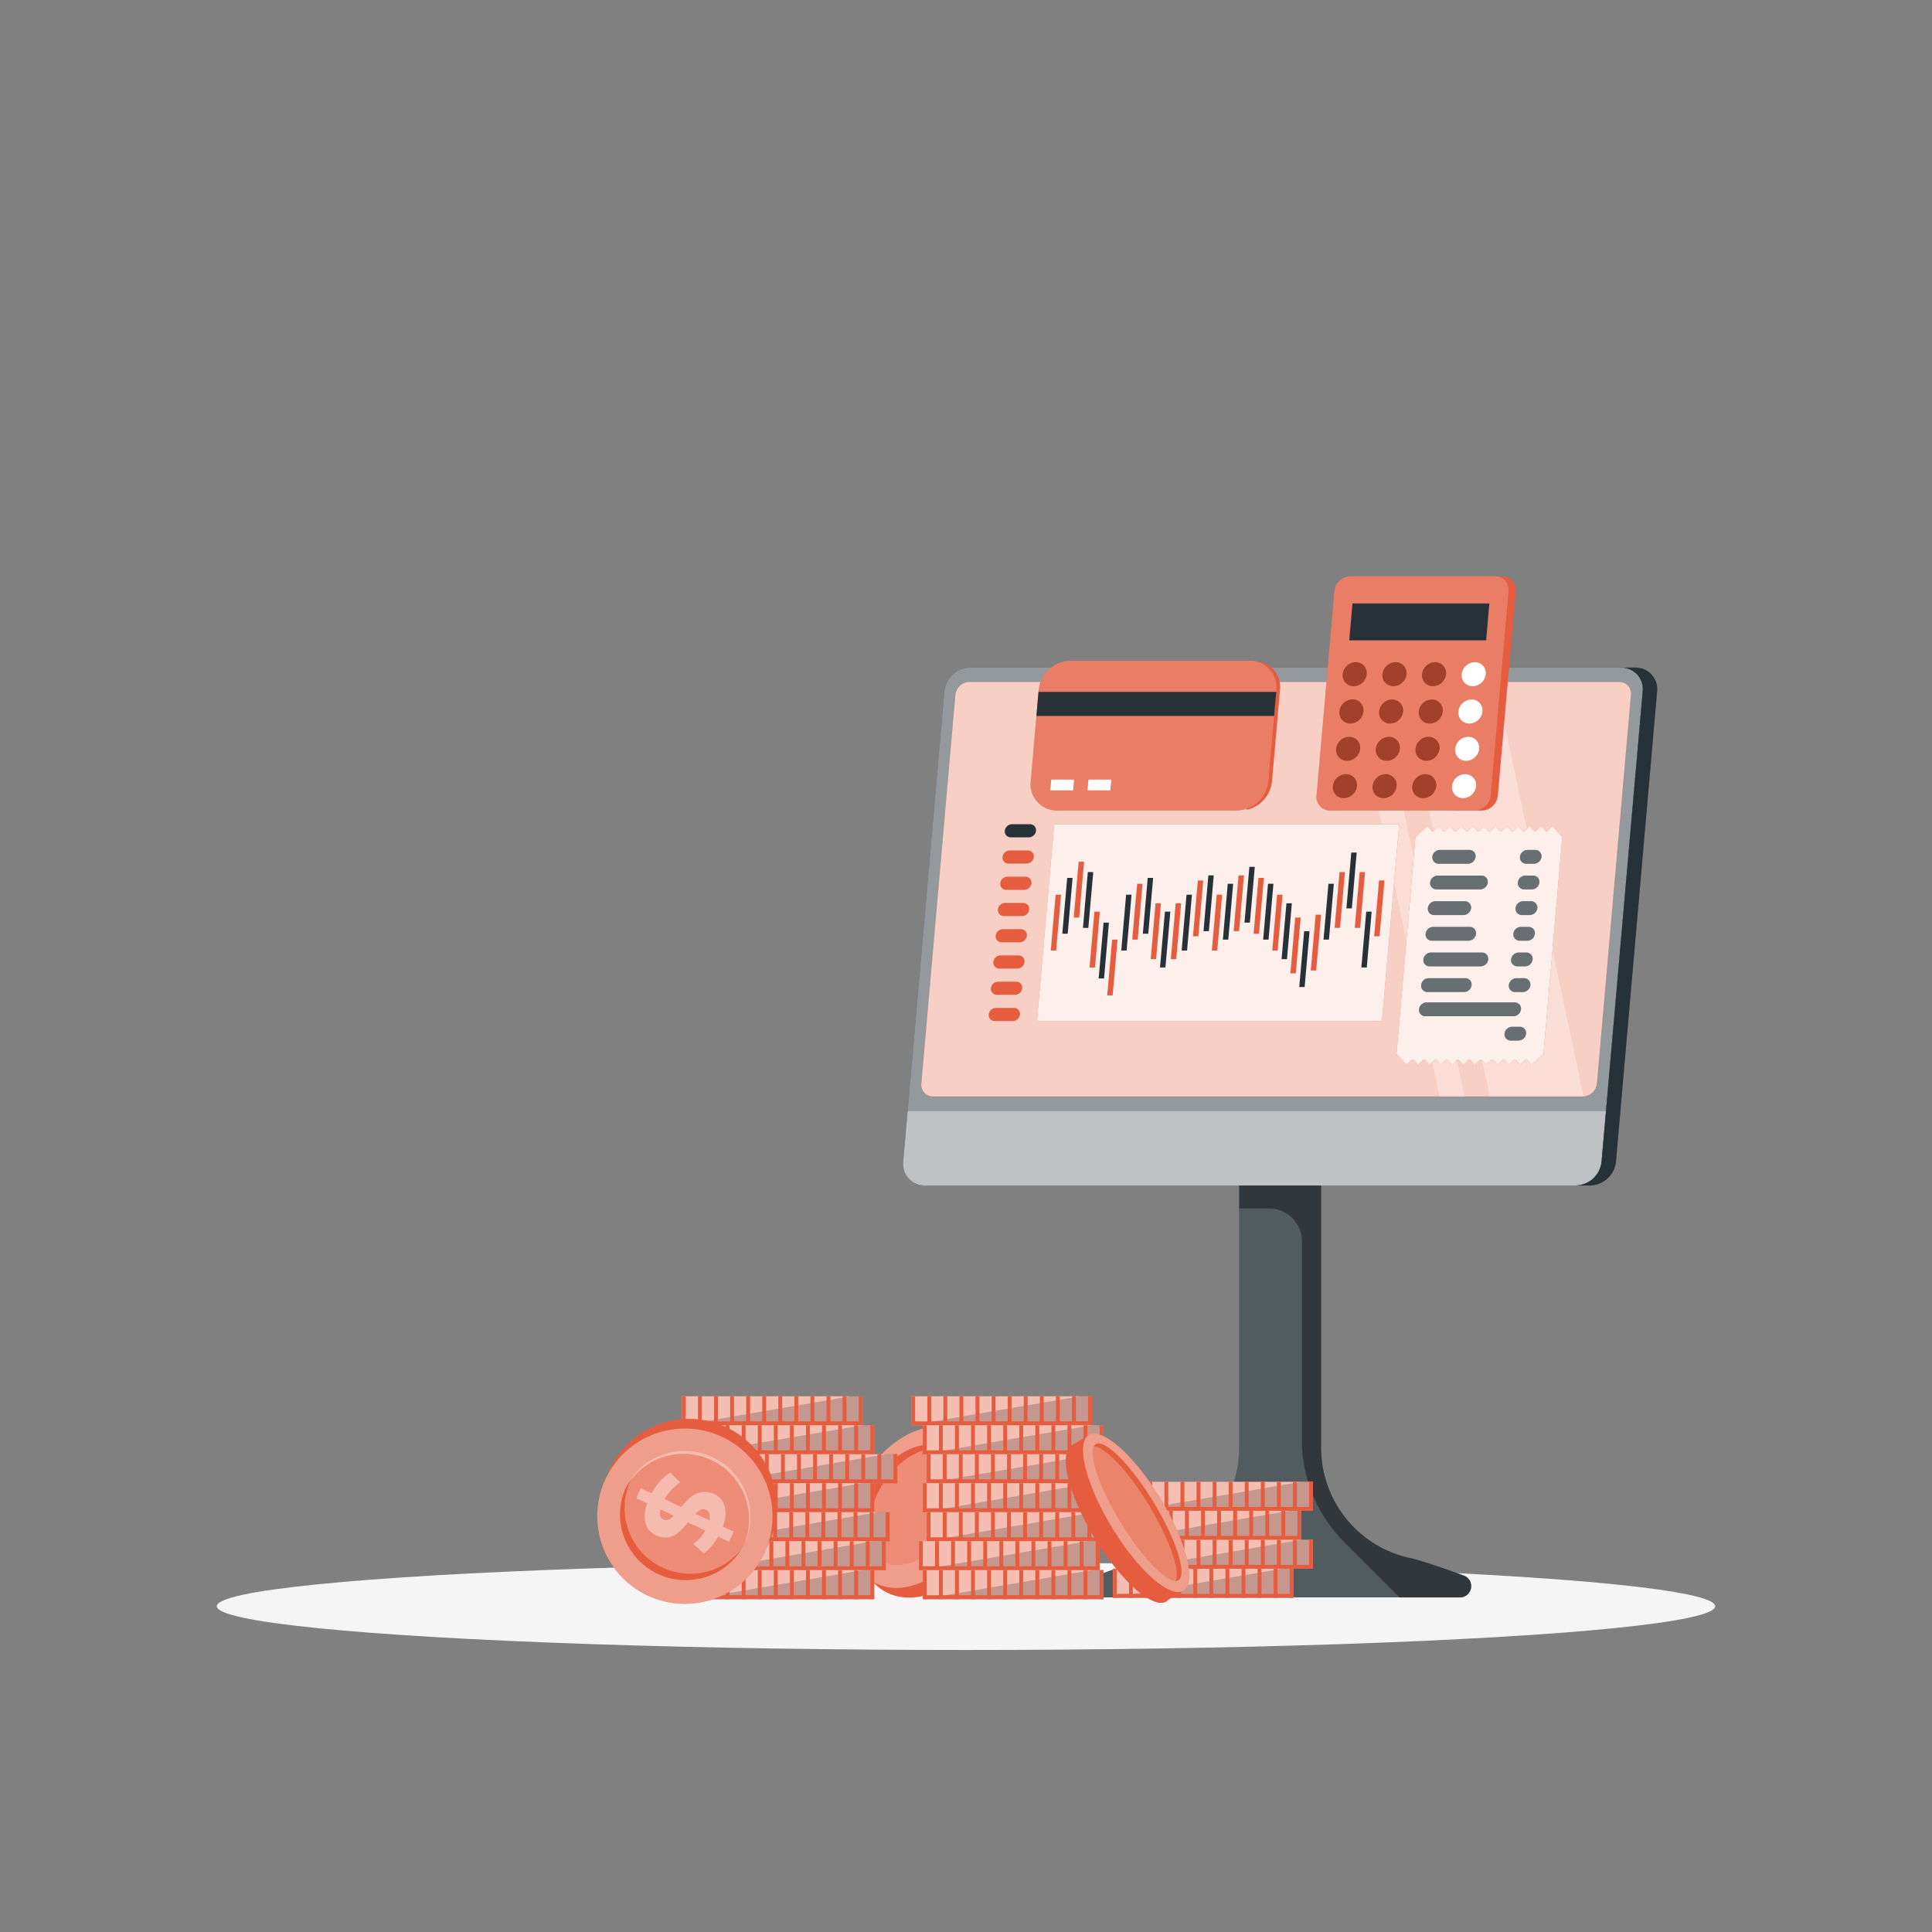 <svg xmlns="http://www.w3.org/2000/svg" viewBox="0 0 500 500"><rect x="0" y="0" width="500" height="500" fill="#808080" stroke="none"/><g id="freepik--Shadow--inject-118"><ellipse id="freepik--path--inject-118" cx="250" cy="415.69" rx="193.89" ry="11.32" style="fill:#f5f5f5"></ellipse></g><g id="freepik--Device--inject-118"><path d="M364.82,403.17l-.18,0a29.23,29.23,0,0,1-22.74-28.4V302.35H320.7v72.38A29.22,29.22,0,0,1,298,403.13l-.18,0c-3.23.77-8.7,2.66-14,4.61a2.92,2.92,0,0,0,1,5.66h93a2.92,2.92,0,0,0,1-5.66C373.52,405.83,368.05,403.94,364.82,403.17Z" style="fill:#263238"></path><path d="M364.82,403.17l-.18,0a29.23,29.23,0,0,1-22.74-28.4V302.35H320.7v72.38A29.22,29.22,0,0,1,298,403.13l-.18,0c-3.23.77-8.7,2.66-14,4.61a2.92,2.92,0,0,0,1,5.66h93a2.92,2.92,0,0,0,1-5.66C373.52,405.83,368.05,403.94,364.82,403.17Z" style="fill:#fff;opacity:0.2"></path><path d="M364.82,403.17l-.18,0a29.23,29.23,0,0,1-22.74-28.4V302.35H320.7v10.4h7.78a8.45,8.45,0,0,1,8.45,8.45v51.47a37.39,37.39,0,0,0,11,26.46l14.31,14.31h15.62a2.92,2.92,0,0,0,1-5.66C373.52,405.83,368.05,403.94,364.82,403.17Z" style="opacity:0.4"></path><path d="M239.37,306.8H407.79a6.85,6.85,0,0,0,6.69-6.16l10.65-121.7a5.55,5.55,0,0,0-5.62-6.16H251.1a6.85,6.85,0,0,0-6.7,6.16l-10.65,121.7A5.55,5.55,0,0,0,239.37,306.8Z" style="fill:#263238"></path><g style="opacity:0.5"><path d="M239.37,306.8H407.79a6.85,6.85,0,0,0,6.69-6.16l10.65-121.7a5.55,5.55,0,0,0-5.62-6.16H251.1a6.85,6.85,0,0,0-6.7,6.16l-10.65,121.7A5.55,5.55,0,0,0,239.37,306.8Z" style="fill:#fff"></path></g><path d="M234.9,287.48l-1.15,13.16a5.55,5.55,0,0,0,5.62,6.16H407.79a6.85,6.85,0,0,0,6.69-6.16l1.16-13.16Z" style="fill:#263238"></path><path d="M234.9,287.48l-1.15,13.16a5.55,5.55,0,0,0,5.62,6.16H407.79a6.85,6.85,0,0,0,6.69-6.16l1.16-13.16Z" style="fill:#fff;opacity:0.7"></path><path d="M409.69,283.76H241.5a3,3,0,0,1-3.05-3.34l8.8-100.58a3.71,3.71,0,0,1,3.63-3.34h168.2a3,3,0,0,1,3,3.34l-8.8,100.58A3.71,3.71,0,0,1,409.69,283.76Z" style="fill:#E55D3E"></path><path d="M409.69,283.76H241.5a3,3,0,0,1-3.05-3.34l8.8-100.58a3.71,3.71,0,0,1,3.63-3.34h168.2a3,3,0,0,1,3,3.34l-8.8,100.58A3.71,3.71,0,0,1,409.69,283.76Z" style="fill:#fff;opacity:0.7"></path><path d="M423.24,172.78h-3.73a5.55,5.55,0,0,1,5.62,6.16l-10.65,121.7a6.85,6.85,0,0,1-6.69,6.16h3.72a6.86,6.86,0,0,0,6.7-6.16l10.65-121.7A5.56,5.56,0,0,0,423.24,172.78Z" style="fill:#263238"></path><path d="M423.24,172.78h-3.73a5.55,5.55,0,0,1,5.62,6.16l-10.65,121.7a6.85,6.85,0,0,1-6.69,6.16h3.72a6.86,6.86,0,0,0,6.7-6.16l10.65-121.7A5.56,5.56,0,0,0,423.24,172.78Z" style="fill:#263238;opacity:0.3"></path><g style="opacity:0.3"><polygon points="349.74 176.5 356.21 176.5 379.01 283.76 372.54 283.76 349.74 176.5" style="fill:#fff"></polygon><polygon points="385.55 283.76 362.75 176.5 387.05 176.5 409.85 283.76 385.55 283.76" style="fill:#fff"></polygon></g><polygon points="357.65 264.25 268.36 264.25 272.82 213.31 362.11 213.31 357.65 264.25" style="fill:#E55D3E"></polygon><polygon points="357.65 264.25 268.36 264.25 272.82 213.31 362.11 213.31 357.65 264.25" style="fill:#fff;opacity:0.9"></polygon><polygon points="273.33 246 271.94 246 273.2 231.55 274.6 231.55 273.33 246" style="fill:#E55D3E"></polygon><polygon points="276.32 241.65 274.92 241.65 276.19 227.2 277.58 227.2 276.32 241.65" style="fill:#263238"></polygon><polygon points="279.29 237.46 277.89 237.46 279.16 223.01 280.56 223.01 279.29 237.46" style="fill:#E55D3E"></polygon><polygon points="281.66 240.14 280.27 240.14 281.53 225.69 282.93 225.69 281.66 240.14" style="fill:#263238"></polygon><polygon points="283.37 250.39 281.97 250.39 283.24 235.94 284.64 235.94 283.37 250.39" style="fill:#E55D3E"></polygon><polygon points="285.73 253.22 284.33 253.22 285.6 238.78 286.99 238.78 285.73 253.22" style="fill:#263238"></polygon><polygon points="287.95 257.62 286.55 257.62 287.82 243.17 289.21 243.17 287.95 257.62" style="fill:#E55D3E"></polygon><polygon points="291.57 246 290.18 246 291.44 231.55 292.84 231.55 291.57 246" style="fill:#263238"></polygon><polygon points="294.43 243.17 293.03 243.17 294.29 228.72 295.69 228.72 294.43 243.17" style="fill:#E55D3E"></polygon><polygon points="297.17 241.65 295.77 241.65 297.03 227.2 298.43 227.2 297.17 241.65" style="fill:#263238"></polygon><polygon points="299.19 248.22 297.8 248.22 299.06 233.77 300.46 233.77 299.19 248.22" style="fill:#E55D3E"></polygon><polygon points="301.61 250.39 300.21 250.39 301.48 235.94 302.88 235.94 301.61 250.39" style="fill:#263238"></polygon><polygon points="304.41 248.22 303.01 248.22 304.27 233.77 305.67 233.77 304.41 248.22" style="fill:#E55D3E"></polygon><polygon points="307.21 246 305.81 246 307.07 231.55 308.47 231.55 307.21 246" style="fill:#263238"></polygon><polygon points="310.13 242.31 308.74 242.31 310 227.87 311.4 227.87 310.13 242.31" style="fill:#E55D3E"></polygon><polygon points="312.86 240.99 311.46 240.99 312.72 226.55 314.12 226.55 312.86 240.99" style="fill:#263238"></polygon><polygon points="315.02 246 313.62 246 314.89 231.55 316.29 231.55 315.02 246" style="fill:#E55D3E"></polygon><polygon points="317.88 243.17 316.48 243.17 317.74 228.72 319.14 228.72 317.88 243.17" style="fill:#263238"></polygon><polygon points="320.67 240.99 319.27 240.99 320.54 226.55 321.94 226.55 320.67 240.99" style="fill:#E55D3E"></polygon><polygon points="323.47 238.78 322.07 238.78 323.34 224.33 324.74 224.33 323.47 238.78" style="fill:#263238"></polygon><polygon points="325.82 241.65 324.43 241.65 325.69 227.2 327.09 227.2 325.82 241.65" style="fill:#E55D3E"></polygon><polygon points="328.3 243.17 326.9 243.17 328.16 228.72 329.56 228.72 328.3 243.17" style="fill:#263238"></polygon><polygon points="330.65 246 329.26 246 330.52 231.55 331.92 231.55 330.65 246" style="fill:#E55D3E"></polygon><polygon points="333.07 248.22 331.67 248.22 332.93 233.77 334.33 233.77 333.07 248.22" style="fill:#263238"></polygon><polygon points="335.35 251.9 333.95 251.9 335.21 237.46 336.61 237.46 335.35 251.9" style="fill:#E55D3E"></polygon><polygon points="337.64 255.44 336.25 255.44 337.51 240.99 338.91 240.99 337.64 255.44" style="fill:#263238"></polygon><polygon points="340.62 251.17 339.23 251.17 340.49 236.72 341.89 236.72 340.62 251.17" style="fill:#E55D3E"></polygon><polygon points="343.93 243.17 342.53 243.17 343.8 228.72 345.19 228.72 343.93 243.17" style="fill:#263238"></polygon><polygon points="346.8 240.14 345.4 240.14 346.67 225.69 348.06 225.69 346.8 240.14" style="fill:#E55D3E"></polygon><polygon points="349.85 235.09 348.45 235.09 349.71 220.64 351.11 220.64 349.85 235.09" style="fill:#263238"></polygon><polygon points="352.01 240.14 350.61 240.14 351.88 225.69 353.27 225.69 352.01 240.14" style="fill:#E55D3E"></polygon><polygon points="353.72 250.39 352.32 250.39 353.58 235.94 354.98 235.94 353.72 250.39" style="fill:#263238"></polygon><polygon points="357.03 242.31 355.63 242.31 356.9 227.87 358.3 227.87 357.03 242.31" style="fill:#E55D3E"></polygon><path d="M266.28,216.7h-4.69a1.52,1.52,0,0,1-1.54-1.7h0a1.88,1.88,0,0,1,1.84-1.69h4.68a1.52,1.52,0,0,1,1.55,1.69h0A1.89,1.89,0,0,1,266.28,216.7Z" style="fill:#263238"></path><path d="M265.68,223.49H261a1.53,1.53,0,0,1-1.55-1.69h0a1.89,1.89,0,0,1,1.85-1.7H266a1.53,1.53,0,0,1,1.55,1.7h0A1.89,1.89,0,0,1,265.68,223.49Z" style="fill:#E55D3E"></path><path d="M265.09,230.29h-4.68a1.53,1.53,0,0,1-1.55-1.7h0a1.89,1.89,0,0,1,1.84-1.7h4.69a1.54,1.54,0,0,1,1.55,1.7h0A1.9,1.9,0,0,1,265.09,230.29Z" style="fill:#E55D3E"></path><path d="M264.49,237.08h-4.68a1.53,1.53,0,0,1-1.55-1.7h0a1.89,1.89,0,0,1,1.85-1.7h4.68a1.53,1.53,0,0,1,1.55,1.7h0A1.89,1.89,0,0,1,264.49,237.08Z" style="fill:#E55D3E"></path><path d="M263.9,243.87h-4.68a1.53,1.53,0,0,1-1.55-1.7h0a1.89,1.89,0,0,1,1.84-1.7h4.69a1.53,1.53,0,0,1,1.55,1.7h0A1.9,1.9,0,0,1,263.9,243.87Z" style="fill:#E55D3E"></path><path d="M263.31,250.66h-4.69a1.54,1.54,0,0,1-1.55-1.7h0a1.9,1.9,0,0,1,1.85-1.69h4.68a1.53,1.53,0,0,1,1.55,1.69h0A1.89,1.89,0,0,1,263.31,250.66Z" style="fill:#E55D3E"></path><path d="M262.71,257.45H258a1.53,1.53,0,0,1-1.55-1.69h0a1.89,1.89,0,0,1,1.85-1.7H263a1.53,1.53,0,0,1,1.55,1.7h0A1.89,1.89,0,0,1,262.71,257.45Z" style="fill:#E55D3E"></path><path d="M262.12,264.25h-4.68a1.53,1.53,0,0,1-1.55-1.7h0a1.88,1.88,0,0,1,1.84-1.7h4.68a1.53,1.53,0,0,1,1.55,1.7h0A1.88,1.88,0,0,1,262.12,264.25Z" style="fill:#E55D3E"></path><path d="M404.32,216.64,402,214.05a.36.36,0,0,0-.51,0l-1.05,1a.36.36,0,0,1-.51,0l-.88-1a.35.35,0,0,0-.5,0l-1.06,1a.35.35,0,0,1-.5,0l-.88-1a.36.36,0,0,0-.51,0l-1.05,1a.36.36,0,0,1-.51,0l-.88-1a.36.36,0,0,0-.51,0l-1.05,1a.35.35,0,0,1-.5,0l-.88-1a.36.36,0,0,0-.51,0l-1.05,1a.36.36,0,0,1-.51,0l-.88-1a.36.36,0,0,0-.51,0l-1.05,1a.35.35,0,0,1-.5,0l-.89-1a.35.35,0,0,0-.5,0l-1,1a.36.36,0,0,1-.51,0l-.88-1a.36.36,0,0,0-.51,0l-1.05,1a.35.35,0,0,1-.5,0l-.89-1a.35.35,0,0,0-.5,0l-1.05,1a.36.36,0,0,1-.51,0l-.88-1a.36.36,0,0,0-.51,0l-1.05,1a.36.36,0,0,1-.51,0l-.88-1a.35.35,0,0,0-.5,0l-1.06,1a.35.35,0,0,1-.5,0l-.88-1a.36.36,0,0,0-.51,0l-2.82,2.59-4.91,56.08,2.37,2.59a.36.36,0,0,0,.51,0l1.05-1a.35.35,0,0,1,.5,0l.89,1a.35.35,0,0,0,.5,0l1.05-1a.36.36,0,0,1,.51,0l.88,1a.36.36,0,0,0,.51,0l1.05-1a.35.35,0,0,1,.5,0l.89,1a.35.35,0,0,0,.5,0l1.05-1a.36.36,0,0,1,.51,0l.88,1a.36.36,0,0,0,.51,0l1-1a.36.36,0,0,1,.51,0l.88,1a.35.35,0,0,0,.5,0l1.06-1a.35.35,0,0,1,.5,0l.88,1a.36.36,0,0,0,.51,0l1.05-1a.36.36,0,0,1,.51,0l.88,1a.36.36,0,0,0,.51,0l1.05-1a.35.35,0,0,1,.5,0l.88,1a.36.36,0,0,0,.51,0l1.05-1a.36.36,0,0,1,.51,0l.88,1a.36.36,0,0,0,.51,0l1.05-1a.35.35,0,0,1,.5,0l.89,1a.35.35,0,0,0,.5,0l1.05-1a.36.36,0,0,1,.51,0l.88,1a.36.36,0,0,0,.51,0l2.82-2.59Z" style="fill:#E55D3E"></path><path d="M404.32,216.64,402,214.05a.36.36,0,0,0-.51,0l-1.05,1a.36.36,0,0,1-.51,0l-.88-1a.35.35,0,0,0-.5,0l-1.06,1a.35.35,0,0,1-.5,0l-.88-1a.36.36,0,0,0-.51,0l-1.05,1a.36.36,0,0,1-.51,0l-.88-1a.36.36,0,0,0-.51,0l-1.05,1a.35.35,0,0,1-.5,0l-.88-1a.36.36,0,0,0-.51,0l-1.05,1a.36.36,0,0,1-.51,0l-.88-1a.36.36,0,0,0-.51,0l-1.05,1a.35.35,0,0,1-.5,0l-.89-1a.35.35,0,0,0-.5,0l-1,1a.36.36,0,0,1-.51,0l-.88-1a.36.36,0,0,0-.51,0l-1.05,1a.35.35,0,0,1-.5,0l-.89-1a.35.35,0,0,0-.5,0l-1.05,1a.36.36,0,0,1-.51,0l-.88-1a.36.36,0,0,0-.51,0l-1.05,1a.36.36,0,0,1-.51,0l-.88-1a.35.35,0,0,0-.5,0l-1.06,1a.35.35,0,0,1-.5,0l-.88-1a.36.36,0,0,0-.51,0l-2.82,2.59-4.91,56.08,2.37,2.59a.36.36,0,0,0,.51,0l1.05-1a.35.35,0,0,1,.5,0l.89,1a.35.35,0,0,0,.5,0l1.05-1a.36.36,0,0,1,.51,0l.88,1a.36.36,0,0,0,.51,0l1.05-1a.35.35,0,0,1,.5,0l.89,1a.35.35,0,0,0,.5,0l1.05-1a.36.36,0,0,1,.51,0l.88,1a.36.36,0,0,0,.51,0l1-1a.36.36,0,0,1,.51,0l.88,1a.35.35,0,0,0,.5,0l1.06-1a.35.35,0,0,1,.5,0l.88,1a.36.36,0,0,0,.51,0l1.05-1a.36.36,0,0,1,.51,0l.88,1a.36.36,0,0,0,.51,0l1.05-1a.35.35,0,0,1,.5,0l.88,1a.36.36,0,0,0,.51,0l1.05-1a.36.36,0,0,1,.51,0l.88,1a.36.36,0,0,0,.51,0l1.05-1a.35.35,0,0,1,.5,0l.89,1a.35.35,0,0,0,.5,0l1.05-1a.36.36,0,0,1,.51,0l.88,1a.36.36,0,0,0,.51,0l2.82-2.59Z" style="fill:#fff;opacity:0.9"></path><path d="M379.94,223.53h-7.62a1.62,1.62,0,0,1-1.63-1.79h0a2,2,0,0,1,1.95-1.78h7.61a1.6,1.6,0,0,1,1.63,1.78h0A2,2,0,0,1,379.94,223.53Z" style="fill:#263238"></path><path d="M397,223.53h-2a1.61,1.61,0,0,1-1.63-1.79h0a2,2,0,0,1,1.94-1.78h2a1.62,1.62,0,0,1,1.63,1.78h0A2,2,0,0,1,397,223.53Z" style="fill:#263238"></path><path d="M383.08,230.17H371.74a1.62,1.62,0,0,1-1.63-1.79h0a2,2,0,0,1,1.95-1.78H383.4a1.62,1.62,0,0,1,1.63,1.78h0A2,2,0,0,1,383.08,230.17Z" style="fill:#263238"></path><path d="M396.44,230.17h-2a1.62,1.62,0,0,1-1.63-1.79h0a2,2,0,0,1,1.95-1.78h2a1.62,1.62,0,0,1,1.63,1.78h0A2,2,0,0,1,396.44,230.17Z" style="fill:#263238"></path><path d="M378.77,236.81h-7.61a1.6,1.6,0,0,1-1.63-1.78h0a2,2,0,0,1,1.94-1.79h7.62a1.62,1.62,0,0,1,1.63,1.79h0A2,2,0,0,1,378.77,236.81Z" style="fill:#263238"></path><path d="M395.86,236.81h-2a1.62,1.62,0,0,1-1.63-1.78h0a2,2,0,0,1,2-1.79h2a1.62,1.62,0,0,1,1.63,1.79h0A2,2,0,0,1,395.86,236.81Z" style="fill:#263238"></path><path d="M380.06,243.45h-9.48a1.6,1.6,0,0,1-1.63-1.78h0a2,2,0,0,1,1.94-1.79h9.48a1.61,1.61,0,0,1,1.63,1.79h0A2,2,0,0,1,380.06,243.45Z" style="fill:#263238"></path><path d="M395.28,243.45h-2a1.62,1.62,0,0,1-1.63-1.78h0a2,2,0,0,1,1.94-1.79h2a1.61,1.61,0,0,1,1.63,1.79h0A2,2,0,0,1,395.28,243.45Z" style="fill:#263238"></path><path d="M383.2,250.09H370a1.6,1.6,0,0,1-1.63-1.78h0a2,2,0,0,1,1.94-1.79h13.21a1.62,1.62,0,0,1,1.63,1.79h0A2,2,0,0,1,383.2,250.09Z" style="fill:#263238"></path><path d="M394.7,250.09h-2a1.6,1.6,0,0,1-1.63-1.78h0a2,2,0,0,1,1.94-1.79h2a1.61,1.61,0,0,1,1.63,1.79h0A2,2,0,0,1,394.7,250.09Z" style="fill:#263238"></path><path d="M378.9,256.74h-9.48a1.61,1.61,0,0,1-1.63-1.79h0a2,2,0,0,1,1.94-1.79h9.48a1.62,1.62,0,0,1,1.63,1.79h0A2,2,0,0,1,378.9,256.74Z" style="fill:#263238"></path><path d="M391.67,263h-22.8a1.61,1.61,0,0,1-1.63-1.79h0a2,2,0,0,1,1.94-1.78H392a1.6,1.6,0,0,1,1.63,1.78h0A2,2,0,0,1,391.67,263Z" style="fill:#263238"></path><path d="M394.12,256.74h-2a1.61,1.61,0,0,1-1.63-1.79h0a2,2,0,0,1,1.94-1.79h2a1.61,1.61,0,0,1,1.63,1.79h0A2,2,0,0,1,394.12,256.74Z" style="fill:#263238"></path><path d="M393,269.3h-2a1.6,1.6,0,0,1-1.63-1.78h0a2,2,0,0,1,1.94-1.79h2a1.61,1.61,0,0,1,1.63,1.79h0A2,2,0,0,1,393,269.3Z" style="fill:#263238"></path><g style="opacity:0.3"><path d="M379.94,223.53h-7.62a1.62,1.62,0,0,1-1.63-1.79h0a2,2,0,0,1,1.95-1.78h7.61a1.6,1.6,0,0,1,1.63,1.78h0A2,2,0,0,1,379.94,223.53Z" style="fill:#fff"></path><path d="M397,223.53h-2a1.61,1.61,0,0,1-1.63-1.79h0a2,2,0,0,1,1.94-1.78h2a1.62,1.62,0,0,1,1.63,1.78h0A2,2,0,0,1,397,223.53Z" style="fill:#fff"></path><path d="M383.08,230.17H371.74a1.62,1.62,0,0,1-1.63-1.79h0a2,2,0,0,1,1.95-1.78H383.4a1.62,1.62,0,0,1,1.63,1.78h0A2,2,0,0,1,383.08,230.17Z" style="fill:#fff"></path><path d="M396.44,230.17h-2a1.62,1.62,0,0,1-1.63-1.79h0a2,2,0,0,1,1.95-1.78h2a1.62,1.62,0,0,1,1.63,1.78h0A2,2,0,0,1,396.44,230.17Z" style="fill:#fff"></path><path d="M378.77,236.81h-7.61a1.6,1.6,0,0,1-1.63-1.78h0a2,2,0,0,1,1.94-1.79h7.62a1.62,1.62,0,0,1,1.63,1.79h0A2,2,0,0,1,378.77,236.81Z" style="fill:#fff"></path><path d="M395.86,236.81h-2a1.62,1.62,0,0,1-1.63-1.78h0a2,2,0,0,1,2-1.79h2a1.62,1.62,0,0,1,1.63,1.79h0A2,2,0,0,1,395.86,236.81Z" style="fill:#fff"></path><path d="M380.06,243.45h-9.48a1.6,1.6,0,0,1-1.63-1.78h0a2,2,0,0,1,1.94-1.79h9.48a1.61,1.61,0,0,1,1.63,1.79h0A2,2,0,0,1,380.06,243.45Z" style="fill:#fff"></path><path d="M395.28,243.45h-2a1.62,1.62,0,0,1-1.63-1.78h0a2,2,0,0,1,1.94-1.79h2a1.61,1.61,0,0,1,1.63,1.79h0A2,2,0,0,1,395.28,243.45Z" style="fill:#fff"></path><path d="M383.2,250.09H370a1.6,1.6,0,0,1-1.63-1.78h0a2,2,0,0,1,1.94-1.79h13.21a1.62,1.62,0,0,1,1.63,1.79h0A2,2,0,0,1,383.2,250.09Z" style="fill:#fff"></path><path d="M394.7,250.09h-2a1.6,1.6,0,0,1-1.63-1.78h0a2,2,0,0,1,1.94-1.79h2a1.61,1.61,0,0,1,1.63,1.79h0A2,2,0,0,1,394.7,250.09Z" style="fill:#fff"></path><path d="M378.9,256.74h-9.48a1.61,1.61,0,0,1-1.63-1.79h0a2,2,0,0,1,1.94-1.79h9.48a1.62,1.62,0,0,1,1.63,1.79h0A2,2,0,0,1,378.9,256.74Z" style="fill:#fff"></path><path d="M391.67,263h-22.8a1.61,1.61,0,0,1-1.63-1.79h0a2,2,0,0,1,1.94-1.78H392a1.6,1.6,0,0,1,1.63,1.78h0A2,2,0,0,1,391.67,263Z" style="fill:#fff"></path><path d="M394.12,256.74h-2a1.61,1.61,0,0,1-1.63-1.79h0a2,2,0,0,1,1.94-1.79h2a1.61,1.61,0,0,1,1.63,1.79h0A2,2,0,0,1,394.12,256.74Z" style="fill:#fff"></path><path d="M393,269.3h-2a1.6,1.6,0,0,1-1.63-1.78h0a2,2,0,0,1,1.94-1.79h2a1.61,1.61,0,0,1,1.63,1.79h0A2,2,0,0,1,393,269.3Z" style="fill:#fff"></path></g></g><g id="freepik--Calculator--inject-118"><path d="M388.74,149.18H382l-5.3,60.59h6.74a4.3,4.3,0,0,0,4.2-3.86L392.27,153A3.49,3.49,0,0,0,388.74,149.18Z" style="fill:#E55D3E"></path><path d="M381.58,209.77H344.24a3.49,3.49,0,0,1-3.53-3.86L345.34,153a4.3,4.3,0,0,1,4.2-3.86h37.34A3.48,3.48,0,0,1,390.4,153l-4.62,52.87A4.3,4.3,0,0,1,381.58,209.77Z" style="fill:#E55D3E"></path><path d="M381.58,209.77H344.24a3.49,3.49,0,0,1-3.53-3.86L345.34,153a4.3,4.3,0,0,1,4.2-3.86h37.34A3.48,3.48,0,0,1,390.4,153l-4.62,52.87A4.3,4.3,0,0,1,381.58,209.77Z" style="fill:#fff;opacity:0.2"></path><polygon points="384.61 165.72 349.19 165.72 350.02 156.17 385.44 156.17 384.61 165.72" style="fill:#263238"></polygon><path d="M384.5,174.48a3.46,3.46,0,0,1-3.38,3.11,2.8,2.8,0,0,1-2.83-3.11,3.46,3.46,0,0,1,3.38-3.11A2.8,2.8,0,0,1,384.5,174.48Z" style="fill:#fff"></path><path d="M383.66,184.14a3.47,3.47,0,0,1-3.38,3.11,2.81,2.81,0,0,1-2.84-3.11,3.46,3.46,0,0,1,3.38-3.11A2.8,2.8,0,0,1,383.66,184.14Z" style="fill:#fff"></path><path d="M382.81,193.8a3.46,3.46,0,0,1-3.38,3.1,2.8,2.8,0,0,1-2.83-3.1,3.46,3.46,0,0,1,3.38-3.11A2.8,2.8,0,0,1,382.81,193.8Z" style="fill:#fff"></path><path d="M353.7,174.48a3.46,3.46,0,0,1-3.38,3.11,2.8,2.8,0,0,1-2.83-3.11,3.46,3.46,0,0,1,3.38-3.11A2.8,2.8,0,0,1,353.7,174.48Z" style="fill:#E55D3E"></path><path d="M364,174.48a3.46,3.46,0,0,1-3.38,3.11,2.8,2.8,0,0,1-2.84-3.11,3.46,3.46,0,0,1,3.38-3.11A2.8,2.8,0,0,1,364,174.48Z" style="fill:#E55D3E"></path><path d="M374.23,174.48a3.45,3.45,0,0,1-3.37,3.11,2.8,2.8,0,0,1-2.84-3.11,3.46,3.46,0,0,1,3.38-3.11A2.79,2.79,0,0,1,374.23,174.48Z" style="fill:#E55D3E"></path><path d="M352.86,184.14a3.47,3.47,0,0,1-3.38,3.11,2.81,2.81,0,0,1-2.84-3.11A3.46,3.46,0,0,1,350,181,2.8,2.8,0,0,1,352.86,184.14Z" style="fill:#E55D3E"></path><path d="M363.12,184.14a3.46,3.46,0,0,1-3.38,3.11,2.81,2.81,0,0,1-2.83-3.11,3.46,3.46,0,0,1,3.38-3.11A2.8,2.8,0,0,1,363.12,184.14Z" style="fill:#E55D3E"></path><path d="M373.39,184.14a3.46,3.46,0,0,1-3.38,3.11,2.81,2.81,0,0,1-2.83-3.11,3.45,3.45,0,0,1,3.37-3.11A2.8,2.8,0,0,1,373.39,184.14Z" style="fill:#E55D3E"></path><path d="M352,193.8a3.46,3.46,0,0,1-3.38,3.1,2.8,2.8,0,0,1-2.83-3.1,3.46,3.46,0,0,1,3.38-3.11A2.8,2.8,0,0,1,352,193.8Z" style="fill:#E55D3E"></path><path d="M362.28,193.8a3.46,3.46,0,0,1-3.38,3.1,2.8,2.8,0,0,1-2.84-3.1,3.46,3.46,0,0,1,3.38-3.11A2.8,2.8,0,0,1,362.28,193.8Z" style="fill:#E55D3E"></path><path d="M372.54,193.8a3.45,3.45,0,0,1-3.37,3.1,2.8,2.8,0,0,1-2.84-3.1,3.46,3.46,0,0,1,3.38-3.11A2.8,2.8,0,0,1,372.54,193.8Z" style="fill:#E55D3E"></path><path d="M351.17,203.46a3.46,3.46,0,0,1-3.38,3.1,2.8,2.8,0,0,1-2.84-3.1,3.46,3.46,0,0,1,3.38-3.11A2.8,2.8,0,0,1,351.17,203.46Z" style="fill:#E55D3E"></path><path d="M361.43,203.46a3.46,3.46,0,0,1-3.38,3.1,2.8,2.8,0,0,1-2.83-3.1,3.46,3.46,0,0,1,3.38-3.11A2.8,2.8,0,0,1,361.43,203.46Z" style="fill:#E55D3E"></path><path d="M371.7,203.46a3.46,3.46,0,0,1-3.38,3.1,2.8,2.8,0,0,1-2.83-3.1,3.45,3.45,0,0,1,3.37-3.11A2.8,2.8,0,0,1,371.7,203.46Z" style="fill:#E55D3E"></path><g style="opacity:0.3"><path d="M353.7,174.48a3.46,3.46,0,0,1-3.38,3.11,2.8,2.8,0,0,1-2.83-3.11,3.46,3.46,0,0,1,3.38-3.11A2.8,2.8,0,0,1,353.7,174.48Z"></path><path d="M364,174.48a3.46,3.46,0,0,1-3.38,3.11,2.8,2.8,0,0,1-2.84-3.11,3.46,3.46,0,0,1,3.38-3.11A2.8,2.8,0,0,1,364,174.48Z"></path><path d="M374.23,174.48a3.45,3.45,0,0,1-3.37,3.11,2.8,2.8,0,0,1-2.84-3.11,3.46,3.46,0,0,1,3.38-3.11A2.79,2.79,0,0,1,374.23,174.48Z"></path><path d="M352.86,184.14a3.47,3.47,0,0,1-3.38,3.11,2.81,2.81,0,0,1-2.84-3.11A3.46,3.46,0,0,1,350,181,2.8,2.8,0,0,1,352.86,184.14Z"></path><path d="M363.12,184.14a3.46,3.46,0,0,1-3.38,3.11,2.81,2.81,0,0,1-2.83-3.11,3.46,3.46,0,0,1,3.38-3.11A2.8,2.8,0,0,1,363.12,184.14Z"></path><path d="M373.39,184.14a3.46,3.46,0,0,1-3.38,3.11,2.81,2.81,0,0,1-2.83-3.11,3.45,3.45,0,0,1,3.37-3.11A2.8,2.8,0,0,1,373.39,184.14Z"></path><path d="M352,193.8a3.46,3.46,0,0,1-3.38,3.1,2.8,2.8,0,0,1-2.83-3.1,3.46,3.46,0,0,1,3.38-3.11A2.8,2.8,0,0,1,352,193.8Z"></path><path d="M362.28,193.8a3.46,3.46,0,0,1-3.38,3.1,2.8,2.8,0,0,1-2.84-3.1,3.46,3.46,0,0,1,3.38-3.11A2.8,2.8,0,0,1,362.28,193.8Z"></path><path d="M372.54,193.8a3.45,3.45,0,0,1-3.37,3.1,2.8,2.8,0,0,1-2.84-3.1,3.46,3.46,0,0,1,3.38-3.11A2.8,2.8,0,0,1,372.54,193.8Z"></path><path d="M351.17,203.46a3.46,3.46,0,0,1-3.38,3.1,2.8,2.8,0,0,1-2.84-3.1,3.46,3.46,0,0,1,3.38-3.11A2.8,2.8,0,0,1,351.17,203.46Z"></path><path d="M361.43,203.46a3.46,3.46,0,0,1-3.38,3.1,2.8,2.8,0,0,1-2.83-3.1,3.46,3.46,0,0,1,3.38-3.11A2.8,2.8,0,0,1,361.43,203.46Z"></path><path d="M371.7,203.46a3.46,3.46,0,0,1-3.38,3.1,2.8,2.8,0,0,1-2.83-3.1,3.45,3.45,0,0,1,3.37-3.11A2.8,2.8,0,0,1,371.7,203.46Z"></path></g><path d="M382,203.46a3.46,3.46,0,0,1-3.38,3.1,2.8,2.8,0,0,1-2.84-3.1,3.46,3.46,0,0,1,3.38-3.11A2.8,2.8,0,0,1,382,203.46Z" style="fill:#fff"></path></g><g id="freepik--credit-card--inject-118"><path d="M326,171.18l-3.36,38.4a8.43,8.43,0,0,0,6.55-7.36l2.07-23.67A6.78,6.78,0,0,0,326,171.18Z" style="fill:#E55D3E"></path><path d="M320.05,209.77H273.63a6.81,6.81,0,0,1-6.89-7.55l2.07-23.67A8.4,8.4,0,0,1,277,171h46.42a6.81,6.81,0,0,1,6.89,7.55l-2.07,23.67A8.4,8.4,0,0,1,320.05,209.77Z" style="fill:#E55D3E"></path><path d="M320.05,209.77H273.63a6.81,6.81,0,0,1-6.89-7.55l2.07-23.67A8.4,8.4,0,0,1,277,171h46.42a6.81,6.81,0,0,1,6.89,7.55l-2.07,23.67A8.4,8.4,0,0,1,320.05,209.77Z" style="fill:#fff;opacity:0.2"></path><polygon points="268.22 185.29 329.74 185.29 330.29 179.07 268.76 179.07 268.22 185.29" style="fill:#263238"></polygon><polygon points="277.72 204.55 271.82 204.55 272.06 201.76 277.96 201.76 277.72 204.55" style="fill:#fff"></polygon><polygon points="287.35 204.55 281.45 204.55 281.69 201.76 287.6 201.76 287.35 204.55" style="fill:#fff"></polygon></g><g id="freepik--Coins--inject-118"><path d="M250,371c9.3,3.26,12.07,16.5,4.76,29.09s-20.23,16.81-27.71,10.42c-6.45-5.52-6.54-17.27-.95-26.9S242,368.19,250,371Z" style="fill:#E55D3E"></path><path d="M246.67,369.83c8.76,3.07,11.19,15.79,4.12,28s-19.36,16.43-26.41,10.42c-6.1-5.22-6.07-16.57-.62-26S239.08,367.18,246.67,369.83Z" style="fill:#E55D3E"></path><path d="M246.67,369.83c8.76,3.07,11.19,15.79,4.12,28s-19.36,16.43-26.41,10.42c-6.1-5.22-6.07-16.57-.62-26S239.08,367.18,246.67,369.83Z" style="fill:#fff;opacity:0.4"></path><path d="M243.63,374.54a9.64,9.64,0,0,1,1.07.51s.06,0,.09,0c5.28,3.21,6.22,12,1.49,20.1S233.44,406.93,228,404c0,0,0-.07-.08-.06-.31-.2-.66-.42-1-.67-4.76-3.71-4.89-12.34-.69-19.57S238,372.28,243.63,374.54Z" style="fill:#E55D3E"></path><path d="M244.7,375.05s.06,0,.09,0c5.28,3.21,6.22,12,1.49,20.1S233.44,406.93,228,404c0,0,0-.07-.08-.06-4-4.24-3.87-12.34.12-19.21S239,373.74,244.7,375.05Z" style="fill:#fff;opacity:0.3"></path><rect x="176.48" y="361.35" width="46.75" height="7.5" style="fill:#E55D3E"></rect><rect x="176.48" y="361.35" width="46.75" height="7.5" style="fill:#fff;opacity:0.6"></rect><polygon points="220.17 361.35 176.48 368.85 223.23 368.85 223.23 361.35 220.17 361.35" style="opacity:0.2"></polygon><rect x="222.23" y="361.35" width="1" height="7.5" style="fill:#E55D3E"></rect><rect x="218.07" y="361.35" width="1" height="7.5" style="fill:#E55D3E"></rect><rect x="213.91" y="361.35" width="1" height="7.5" style="fill:#E55D3E"></rect><rect x="209.75" y="361.35" width="1" height="7.5" style="fill:#E55D3E"></rect><rect x="205.59" y="361.35" width="1" height="7.5" style="fill:#E55D3E"></rect><rect x="201.43" y="361.35" width="1" height="7.5" style="fill:#E55D3E"></rect><rect x="197.27" y="361.35" width="1" height="7.5" style="fill:#E55D3E"></rect><rect x="193.12" y="361.35" width="1" height="7.5" style="fill:#E55D3E"></rect><rect x="188.96" y="361.35" width="1" height="7.5" style="fill:#E55D3E"></rect><rect x="184.8" y="361.35" width="1" height="7.5" style="fill:#E55D3E"></rect><rect x="180.64" y="361.35" width="1" height="7.5" style="fill:#E55D3E"></rect><rect x="176.48" y="361.35" width="1" height="7.5" style="fill:#E55D3E"></rect><rect x="176.48" y="367.85" width="46.75" height="1" style="fill:#E55D3E"></rect><rect x="179.48" y="368.85" width="46.75" height="7.5" style="fill:#E55D3E"></rect><rect x="179.48" y="368.85" width="46.75" height="7.5" style="fill:#fff;opacity:0.6"></rect><polygon points="223.17 368.85 179.48 376.35 226.23 376.35 226.23 368.85 223.17 368.85" style="opacity:0.2"></polygon><rect x="225.23" y="368.85" width="1" height="7.5" style="fill:#E55D3E"></rect><rect x="221.07" y="368.85" width="1" height="7.5" style="fill:#E55D3E"></rect><rect x="216.91" y="368.85" width="1" height="7.5" style="fill:#E55D3E"></rect><rect x="212.75" y="368.85" width="1" height="7.5" style="fill:#E55D3E"></rect><rect x="208.59" y="368.85" width="1" height="7.5" style="fill:#E55D3E"></rect><rect x="204.43" y="368.85" width="1" height="7.5" style="fill:#E55D3E"></rect><rect x="200.27" y="368.85" width="1" height="7.5" style="fill:#E55D3E"></rect><rect x="196.12" y="368.85" width="1" height="7.5" style="fill:#E55D3E"></rect><rect x="191.96" y="368.85" width="1" height="7.5" style="fill:#E55D3E"></rect><rect x="187.8" y="368.85" width="1" height="7.5" style="fill:#E55D3E"></rect><rect x="183.64" y="368.85" width="1" height="7.5" style="fill:#E55D3E"></rect><rect x="179.48" y="368.85" width="1" height="7.5" style="fill:#E55D3E"></rect><rect x="179.48" y="375.35" width="46.75" height="1" style="fill:#E55D3E"></rect><rect x="185.48" y="376.35" width="46.75" height="7.5" style="fill:#E55D3E"></rect><rect x="185.48" y="376.35" width="46.75" height="7.5" style="fill:#fff;opacity:0.6"></rect><polygon points="229.17 376.35 185.48 383.85 232.23 383.85 232.23 376.35 229.17 376.35" style="opacity:0.2"></polygon><rect x="231.23" y="376.35" width="1" height="7.5" style="fill:#E55D3E"></rect><rect x="227.07" y="376.35" width="1" height="7.5" style="fill:#E55D3E"></rect><rect x="222.91" y="376.35" width="1" height="7.5" style="fill:#E55D3E"></rect><rect x="218.75" y="376.35" width="1" height="7.5" style="fill:#E55D3E"></rect><rect x="214.59" y="376.35" width="1" height="7.5" style="fill:#E55D3E"></rect><rect x="210.43" y="376.35" width="1" height="7.5" style="fill:#E55D3E"></rect><rect x="206.27" y="376.35" width="1" height="7.5" style="fill:#E55D3E"></rect><rect x="202.12" y="376.35" width="1" height="7.5" style="fill:#E55D3E"></rect><rect x="197.96" y="376.35" width="1" height="7.5" style="fill:#E55D3E"></rect><rect x="193.8" y="376.35" width="1" height="7.5" style="fill:#E55D3E"></rect><rect x="189.64" y="376.35" width="1" height="7.5" style="fill:#E55D3E"></rect><rect x="185.48" y="376.35" width="1" height="7.5" style="fill:#E55D3E"></rect><rect x="185.48" y="382.85" width="46.75" height="1" style="fill:#E55D3E"></rect><rect x="179.48" y="383.85" width="46.75" height="7.5" style="fill:#E55D3E"></rect><rect x="179.48" y="383.85" width="46.75" height="7.5" style="fill:#fff;opacity:0.6"></rect><polygon points="223.17 383.85 179.48 391.35 226.23 391.35 226.23 383.85 223.17 383.85" style="opacity:0.2"></polygon><rect x="225.23" y="383.85" width="1" height="7.5" style="fill:#E55D3E"></rect><rect x="221.07" y="383.85" width="1" height="7.5" style="fill:#E55D3E"></rect><rect x="216.91" y="383.85" width="1" height="7.5" style="fill:#E55D3E"></rect><rect x="212.75" y="383.85" width="1" height="7.5" style="fill:#E55D3E"></rect><rect x="208.59" y="383.85" width="1" height="7.5" style="fill:#E55D3E"></rect><rect x="204.43" y="383.85" width="1" height="7.5" style="fill:#E55D3E"></rect><rect x="200.27" y="383.85" width="1" height="7.5" style="fill:#E55D3E"></rect><rect x="196.12" y="383.85" width="1" height="7.5" style="fill:#E55D3E"></rect><rect x="191.96" y="383.85" width="1" height="7.5" style="fill:#E55D3E"></rect><rect x="187.8" y="383.85" width="1" height="7.5" style="fill:#E55D3E"></rect><rect x="183.64" y="383.85" width="1" height="7.5" style="fill:#E55D3E"></rect><rect x="179.48" y="383.85" width="1" height="7.5" style="fill:#E55D3E"></rect><rect x="179.48" y="390.35" width="46.75" height="1" style="fill:#E55D3E"></rect><rect x="183.48" y="391.35" width="46.75" height="7.5" style="fill:#E55D3E"></rect><rect x="183.48" y="391.35" width="46.75" height="7.5" style="fill:#fff;opacity:0.6"></rect><polygon points="227.17 391.35 183.48 398.85 230.23 398.85 230.23 391.35 227.17 391.35" style="opacity:0.2"></polygon><rect x="229.23" y="391.35" width="1" height="7.5" style="fill:#E55D3E"></rect><rect x="225.07" y="391.35" width="1" height="7.5" style="fill:#E55D3E"></rect><rect x="220.91" y="391.35" width="1" height="7.5" style="fill:#E55D3E"></rect><rect x="216.75" y="391.35" width="1" height="7.5" style="fill:#E55D3E"></rect><rect x="212.59" y="391.35" width="1" height="7.5" style="fill:#E55D3E"></rect><rect x="208.43" y="391.35" width="1" height="7.5" style="fill:#E55D3E"></rect><rect x="204.27" y="391.35" width="1" height="7.5" style="fill:#E55D3E"></rect><rect x="200.12" y="391.35" width="1" height="7.5" style="fill:#E55D3E"></rect><rect x="195.96" y="391.35" width="1" height="7.5" style="fill:#E55D3E"></rect><rect x="191.8" y="391.35" width="1" height="7.5" style="fill:#E55D3E"></rect><rect x="187.64" y="391.35" width="1" height="7.5" style="fill:#E55D3E"></rect><rect x="183.48" y="391.35" width="1" height="7.5" style="fill:#E55D3E"></rect><rect x="183.48" y="397.85" width="46.75" height="1" style="fill:#E55D3E"></rect><rect x="182.48" y="398.85" width="46.75" height="7.5" style="fill:#E55D3E"></rect><rect x="182.48" y="398.85" width="46.75" height="7.5" style="fill:#fff;opacity:0.6"></rect><polygon points="226.17 398.85 182.48 406.35 229.23 406.35 229.23 398.85 226.17 398.85" style="opacity:0.2"></polygon><rect x="228.23" y="398.85" width="1" height="7.5" style="fill:#E55D3E"></rect><rect x="224.07" y="398.85" width="1" height="7.5" style="fill:#E55D3E"></rect><rect x="219.91" y="398.85" width="1" height="7.5" style="fill:#E55D3E"></rect><rect x="215.75" y="398.85" width="1" height="7.5" style="fill:#E55D3E"></rect><rect x="211.59" y="398.85" width="1" height="7.5" style="fill:#E55D3E"></rect><rect x="207.43" y="398.85" width="1" height="7.5" style="fill:#E55D3E"></rect><rect x="203.27" y="398.85" width="1" height="7.5" style="fill:#E55D3E"></rect><rect x="199.12" y="398.85" width="1" height="7.5" style="fill:#E55D3E"></rect><rect x="194.96" y="398.85" width="1" height="7.5" style="fill:#E55D3E"></rect><rect x="190.8" y="398.85" width="1" height="7.5" style="fill:#E55D3E"></rect><rect x="186.64" y="398.85" width="1" height="7.5" style="fill:#E55D3E"></rect><rect x="182.48" y="398.85" width="1" height="7.5" style="fill:#E55D3E"></rect><rect x="182.48" y="405.35" width="46.75" height="1" style="fill:#E55D3E"></rect><rect x="179.48" y="406.35" width="46.75" height="7.5" style="fill:#E55D3E"></rect><rect x="179.48" y="406.35" width="46.75" height="7.5" style="fill:#fff;opacity:0.6"></rect><polygon points="223.17 406.35 179.48 413.85 226.23 413.85 226.23 406.35 223.17 406.35" style="opacity:0.2"></polygon><rect x="225.23" y="406.35" width="1" height="7.5" style="fill:#E55D3E"></rect><rect x="221.07" y="406.35" width="1" height="7.5" style="fill:#E55D3E"></rect><rect x="216.91" y="406.35" width="1" height="7.5" style="fill:#E55D3E"></rect><rect x="212.75" y="406.35" width="1" height="7.5" style="fill:#E55D3E"></rect><rect x="208.59" y="406.35" width="1" height="7.5" style="fill:#E55D3E"></rect><rect x="204.43" y="406.35" width="1" height="7.5" style="fill:#E55D3E"></rect><rect x="200.27" y="406.35" width="1" height="7.5" style="fill:#E55D3E"></rect><rect x="196.12" y="406.35" width="1" height="7.5" style="fill:#E55D3E"></rect><rect x="191.96" y="406.35" width="1" height="7.5" style="fill:#E55D3E"></rect><rect x="187.8" y="406.35" width="1" height="7.5" style="fill:#E55D3E"></rect><rect x="183.64" y="406.35" width="1" height="7.5" style="fill:#E55D3E"></rect><rect x="179.48" y="406.35" width="1" height="7.5" style="fill:#E55D3E"></rect><rect x="179.48" y="412.85" width="46.75" height="1" style="fill:#E55D3E"></rect><rect x="293.03" y="383.49" width="46.75" height="7.5" style="fill:#E55D3E"></rect><rect x="293.03" y="383.49" width="46.75" height="7.5" style="fill:#fff;opacity:0.6"></rect><polygon points="336.72 383.49 293.03 390.99 339.78 390.99 339.78 383.49 336.72 383.49" style="opacity:0.2"></polygon><rect x="338.78" y="383.49" width="1" height="7.5" style="fill:#E55D3E"></rect><rect x="334.62" y="383.49" width="1" height="7.5" style="fill:#E55D3E"></rect><rect x="330.47" y="383.49" width="1" height="7.5" style="fill:#E55D3E"></rect><rect x="326.31" y="383.49" width="1" height="7.5" style="fill:#E55D3E"></rect><rect x="322.15" y="383.49" width="1" height="7.5" style="fill:#E55D3E"></rect><rect x="317.99" y="383.49" width="1" height="7.5" style="fill:#E55D3E"></rect><rect x="313.83" y="383.49" width="1" height="7.5" style="fill:#E55D3E"></rect><rect x="309.67" y="383.49" width="1" height="7.5" style="fill:#E55D3E"></rect><rect x="305.51" y="383.49" width="1" height="7.5" style="fill:#E55D3E"></rect><rect x="301.35" y="383.49" width="1" height="7.5" style="fill:#E55D3E"></rect><rect x="297.19" y="383.49" width="1" height="7.5" style="fill:#E55D3E"></rect><rect x="293.03" y="383.49" width="1" height="7.5" style="fill:#E55D3E"></rect><rect x="293.03" y="389.99" width="46.75" height="1" style="fill:#E55D3E"></rect><rect x="290.03" y="390.99" width="46.75" height="7.5" style="fill:#E55D3E"></rect><rect x="290.03" y="390.99" width="46.75" height="7.5" style="fill:#fff;opacity:0.6"></rect><polygon points="333.72 390.99 290.03 398.49 336.78 398.49 336.78 390.99 333.72 390.99" style="opacity:0.2"></polygon><rect x="335.78" y="390.99" width="1" height="7.5" style="fill:#E55D3E"></rect><rect x="331.62" y="390.99" width="1" height="7.5" style="fill:#E55D3E"></rect><rect x="327.47" y="390.99" width="1" height="7.5" style="fill:#E55D3E"></rect><rect x="323.31" y="390.99" width="1" height="7.5" style="fill:#E55D3E"></rect><rect x="319.15" y="390.99" width="1" height="7.5" style="fill:#E55D3E"></rect><rect x="314.99" y="390.99" width="1" height="7.5" style="fill:#E55D3E"></rect><rect x="310.83" y="390.99" width="1" height="7.5" style="fill:#E55D3E"></rect><rect x="306.67" y="390.99" width="1" height="7.5" style="fill:#E55D3E"></rect><rect x="302.51" y="390.99" width="1" height="7.5" style="fill:#E55D3E"></rect><rect x="298.35" y="390.99" width="1" height="7.5" style="fill:#E55D3E"></rect><rect x="294.19" y="390.99" width="1" height="7.5" style="fill:#E55D3E"></rect><rect x="290.03" y="390.99" width="1" height="7.5" style="fill:#E55D3E"></rect><rect x="290.03" y="397.49" width="46.75" height="1" style="fill:#E55D3E"></rect><rect x="293.03" y="398.49" width="46.75" height="7.5" style="fill:#E55D3E"></rect><rect x="293.03" y="398.49" width="46.75" height="7.5" style="fill:#fff;opacity:0.6"></rect><polygon points="336.72 398.49 293.03 405.99 339.78 405.99 339.78 398.49 336.72 398.49" style="opacity:0.2"></polygon><rect x="338.78" y="398.49" width="1" height="7.5" style="fill:#E55D3E"></rect><rect x="334.62" y="398.49" width="1" height="7.5" style="fill:#E55D3E"></rect><rect x="330.47" y="398.49" width="1" height="7.5" style="fill:#E55D3E"></rect><rect x="326.31" y="398.49" width="1" height="7.5" style="fill:#E55D3E"></rect><rect x="322.15" y="398.49" width="1" height="7.5" style="fill:#E55D3E"></rect><rect x="317.99" y="398.49" width="1" height="7.5" style="fill:#E55D3E"></rect><rect x="313.83" y="398.49" width="1" height="7.5" style="fill:#E55D3E"></rect><rect x="309.67" y="398.49" width="1" height="7.5" style="fill:#E55D3E"></rect><rect x="305.51" y="398.49" width="1" height="7.5" style="fill:#E55D3E"></rect><rect x="301.35" y="398.49" width="1" height="7.5" style="fill:#E55D3E"></rect><rect x="297.19" y="398.49" width="1" height="7.5" style="fill:#E55D3E"></rect><rect x="293.03" y="398.49" width="1" height="7.5" style="fill:#E55D3E"></rect><rect x="293.03" y="404.99" width="46.75" height="1" style="fill:#E55D3E"></rect><rect x="288.03" y="405.99" width="46.75" height="7.5" style="fill:#E55D3E"></rect><rect x="288.03" y="405.99" width="46.75" height="7.5" style="fill:#fff;opacity:0.6"></rect><polygon points="331.72 405.99 288.03 413.49 334.78 413.49 334.78 405.99 331.72 405.99" style="opacity:0.2"></polygon><rect x="333.78" y="405.99" width="1" height="7.5" style="fill:#E55D3E"></rect><rect x="329.62" y="405.99" width="1" height="7.5" style="fill:#E55D3E"></rect><rect x="325.47" y="405.99" width="1" height="7.5" style="fill:#E55D3E"></rect><rect x="321.31" y="405.99" width="1" height="7.5" style="fill:#E55D3E"></rect><rect x="317.15" y="405.99" width="1" height="7.5" style="fill:#E55D3E"></rect><rect x="312.99" y="405.99" width="1" height="7.5" style="fill:#E55D3E"></rect><rect x="308.83" y="405.99" width="1" height="7.5" style="fill:#E55D3E"></rect><rect x="304.67" y="405.99" width="1" height="7.5" style="fill:#E55D3E"></rect><rect x="300.51" y="405.99" width="1" height="7.5" style="fill:#E55D3E"></rect><rect x="296.35" y="405.99" width="1" height="7.5" style="fill:#E55D3E"></rect><rect x="292.19" y="405.99" width="1" height="7.5" style="fill:#E55D3E"></rect><rect x="288.03" y="405.99" width="1" height="7.5" style="fill:#E55D3E"></rect><rect x="288.03" y="412.49" width="46.75" height="1" style="fill:#E55D3E"></rect><rect x="235.83" y="361.35" width="46.75" height="7.5" style="fill:#E55D3E"></rect><rect x="235.83" y="361.35" width="46.75" height="7.5" style="fill:#fff;opacity:0.6"></rect><polygon points="279.52 361.35 235.83 368.85 282.59 368.85 282.59 361.35 279.52 361.35" style="opacity:0.2"></polygon><rect x="281.59" y="361.35" width="1" height="7.5" style="fill:#E55D3E"></rect><rect x="277.43" y="361.35" width="1" height="7.5" style="fill:#E55D3E"></rect><rect x="273.27" y="361.35" width="1" height="7.5" style="fill:#E55D3E"></rect><rect x="269.11" y="361.35" width="1" height="7.5" style="fill:#E55D3E"></rect><rect x="264.95" y="361.35" width="1" height="7.5" style="fill:#E55D3E"></rect><rect x="260.79" y="361.35" width="1" height="7.5" style="fill:#E55D3E"></rect><rect x="256.63" y="361.35" width="1" height="7.5" style="fill:#E55D3E"></rect><rect x="252.47" y="361.35" width="1" height="7.5" style="fill:#E55D3E"></rect><rect x="248.31" y="361.35" width="1" height="7.5" style="fill:#E55D3E"></rect><rect x="244.15" y="361.35" width="1" height="7.5" style="fill:#E55D3E"></rect><rect x="239.99" y="361.35" width="1" height="7.5" style="fill:#E55D3E"></rect><rect x="235.83" y="361.35" width="1" height="7.5" style="fill:#E55D3E"></rect><rect x="235.83" y="367.85" width="46.75" height="1" style="fill:#E55D3E"></rect><rect x="238.83" y="368.85" width="46.75" height="7.5" style="fill:#E55D3E"></rect><rect x="238.83" y="368.85" width="46.75" height="7.5" style="fill:#fff;opacity:0.6"></rect><polygon points="282.52 368.85 238.83 376.35 285.59 376.35 285.59 368.85 282.52 368.85" style="opacity:0.2"></polygon><rect x="284.59" y="368.85" width="1" height="7.5" style="fill:#E55D3E"></rect><rect x="280.43" y="368.85" width="1" height="7.5" style="fill:#E55D3E"></rect><rect x="276.27" y="368.85" width="1" height="7.5" style="fill:#E55D3E"></rect><rect x="272.11" y="368.85" width="1" height="7.5" style="fill:#E55D3E"></rect><rect x="267.95" y="368.85" width="1" height="7.5" style="fill:#E55D3E"></rect><rect x="263.79" y="368.85" width="1" height="7.5" style="fill:#E55D3E"></rect><rect x="259.63" y="368.85" width="1" height="7.5" style="fill:#E55D3E"></rect><rect x="255.47" y="368.85" width="1" height="7.5" style="fill:#E55D3E"></rect><rect x="251.31" y="368.85" width="1" height="7.5" style="fill:#E55D3E"></rect><rect x="247.15" y="368.85" width="1" height="7.5" style="fill:#E55D3E"></rect><rect x="242.99" y="368.85" width="1" height="7.5" style="fill:#E55D3E"></rect><rect x="238.83" y="368.85" width="1" height="7.5" style="fill:#E55D3E"></rect><rect x="238.83" y="375.35" width="46.75" height="1" style="fill:#E55D3E"></rect><rect x="239.83" y="376.35" width="46.75" height="7.5" style="fill:#E55D3E"></rect><rect x="239.83" y="376.35" width="46.75" height="7.5" style="fill:#fff;opacity:0.6"></rect><polygon points="283.52 376.35 239.83 383.85 286.59 383.85 286.59 376.35 283.52 376.35" style="opacity:0.2"></polygon><rect x="285.59" y="376.35" width="1" height="7.5" style="fill:#E55D3E"></rect><rect x="281.43" y="376.35" width="1" height="7.5" style="fill:#E55D3E"></rect><rect x="277.27" y="376.35" width="1" height="7.5" style="fill:#E55D3E"></rect><rect x="273.11" y="376.35" width="1" height="7.5" style="fill:#E55D3E"></rect><rect x="268.95" y="376.35" width="1" height="7.5" style="fill:#E55D3E"></rect><rect x="264.79" y="376.35" width="1" height="7.5" style="fill:#E55D3E"></rect><rect x="260.63" y="376.35" width="1" height="7.5" style="fill:#E55D3E"></rect><rect x="256.47" y="376.35" width="1" height="7.5" style="fill:#E55D3E"></rect><rect x="252.31" y="376.35" width="1" height="7.5" style="fill:#E55D3E"></rect><rect x="248.15" y="376.35" width="1" height="7.5" style="fill:#E55D3E"></rect><rect x="243.99" y="376.35" width="1" height="7.5" style="fill:#E55D3E"></rect><rect x="239.83" y="376.35" width="1" height="7.5" style="fill:#E55D3E"></rect><rect x="239.83" y="382.85" width="46.75" height="1" style="fill:#E55D3E"></rect><rect x="238.83" y="383.85" width="46.75" height="7.5" style="fill:#E55D3E"></rect><rect x="238.83" y="383.85" width="46.75" height="7.5" style="fill:#fff;opacity:0.6"></rect><polygon points="282.52 383.85 238.83 391.35 285.59 391.35 285.59 383.85 282.52 383.85" style="opacity:0.2"></polygon><rect x="284.59" y="383.85" width="1" height="7.5" style="fill:#E55D3E"></rect><rect x="280.43" y="383.85" width="1" height="7.5" style="fill:#E55D3E"></rect><rect x="276.27" y="383.85" width="1" height="7.5" style="fill:#E55D3E"></rect><rect x="272.11" y="383.85" width="1" height="7.5" style="fill:#E55D3E"></rect><rect x="267.95" y="383.85" width="1" height="7.5" style="fill:#E55D3E"></rect><rect x="263.79" y="383.85" width="1" height="7.5" style="fill:#E55D3E"></rect><rect x="259.63" y="383.85" width="1" height="7.5" style="fill:#E55D3E"></rect><rect x="255.47" y="383.85" width="1" height="7.5" style="fill:#E55D3E"></rect><rect x="251.31" y="383.85" width="1" height="7.5" style="fill:#E55D3E"></rect><rect x="247.15" y="383.85" width="1" height="7.5" style="fill:#E55D3E"></rect><rect x="242.99" y="383.85" width="1" height="7.5" style="fill:#E55D3E"></rect><rect x="238.83" y="383.85" width="1" height="7.5" style="fill:#E55D3E"></rect><rect x="238.83" y="390.35" width="46.75" height="1" style="fill:#E55D3E"></rect><rect x="239.83" y="391.35" width="46.75" height="7.5" style="fill:#E55D3E"></rect><rect x="239.83" y="391.35" width="46.75" height="7.5" style="fill:#fff;opacity:0.6"></rect><polygon points="283.52 391.35 239.83 398.85 286.59 398.85 286.59 391.35 283.52 391.35" style="opacity:0.2"></polygon><rect x="285.59" y="391.35" width="1" height="7.5" style="fill:#E55D3E"></rect><rect x="281.43" y="391.35" width="1" height="7.5" style="fill:#E55D3E"></rect><rect x="277.27" y="391.35" width="1" height="7.5" style="fill:#E55D3E"></rect><rect x="273.11" y="391.35" width="1" height="7.5" style="fill:#E55D3E"></rect><rect x="268.95" y="391.35" width="1" height="7.5" style="fill:#E55D3E"></rect><rect x="264.79" y="391.35" width="1" height="7.5" style="fill:#E55D3E"></rect><rect x="260.63" y="391.35" width="1" height="7.5" style="fill:#E55D3E"></rect><rect x="256.47" y="391.35" width="1" height="7.5" style="fill:#E55D3E"></rect><rect x="252.31" y="391.35" width="1" height="7.5" style="fill:#E55D3E"></rect><rect x="248.15" y="391.35" width="1" height="7.5" style="fill:#E55D3E"></rect><rect x="243.99" y="391.35" width="1" height="7.5" style="fill:#E55D3E"></rect><rect x="239.83" y="391.35" width="1" height="7.5" style="fill:#E55D3E"></rect><rect x="239.83" y="397.85" width="46.75" height="1" style="fill:#E55D3E"></rect><rect x="237.83" y="398.85" width="46.75" height="7.5" style="fill:#E55D3E"></rect><rect x="237.83" y="398.85" width="46.75" height="7.5" style="fill:#fff;opacity:0.6"></rect><polygon points="281.52 398.85 237.83 406.35 284.59 406.35 284.59 398.85 281.52 398.85" style="opacity:0.2"></polygon><rect x="283.59" y="398.85" width="1" height="7.5" style="fill:#E55D3E"></rect><rect x="279.43" y="398.85" width="1" height="7.5" style="fill:#E55D3E"></rect><rect x="275.27" y="398.85" width="1" height="7.5" style="fill:#E55D3E"></rect><rect x="271.11" y="398.85" width="1" height="7.5" style="fill:#E55D3E"></rect><rect x="266.95" y="398.85" width="1" height="7.5" style="fill:#E55D3E"></rect><rect x="262.79" y="398.85" width="1" height="7.5" style="fill:#E55D3E"></rect><rect x="258.63" y="398.85" width="1" height="7.5" style="fill:#E55D3E"></rect><rect x="254.47" y="398.85" width="1" height="7.5" style="fill:#E55D3E"></rect><rect x="250.31" y="398.85" width="1" height="7.5" style="fill:#E55D3E"></rect><rect x="246.15" y="398.85" width="1" height="7.5" style="fill:#E55D3E"></rect><rect x="241.99" y="398.85" width="1" height="7.5" style="fill:#E55D3E"></rect><rect x="237.83" y="398.85" width="1" height="7.5" style="fill:#E55D3E"></rect><rect x="237.83" y="405.35" width="46.75" height="1" style="fill:#E55D3E"></rect><rect x="238.83" y="406.35" width="46.75" height="7.5" style="fill:#E55D3E"></rect><rect x="238.83" y="406.35" width="46.75" height="7.5" style="fill:#fff;opacity:0.6"></rect><polygon points="282.52 406.35 238.83 413.85 285.59 413.85 285.59 406.35 282.52 406.35" style="opacity:0.2"></polygon><rect x="284.59" y="406.35" width="1" height="7.5" style="fill:#E55D3E"></rect><rect x="280.43" y="406.35" width="1" height="7.5" style="fill:#E55D3E"></rect><rect x="276.27" y="406.35" width="1" height="7.5" style="fill:#E55D3E"></rect><rect x="272.11" y="406.35" width="1" height="7.5" style="fill:#E55D3E"></rect><rect x="267.95" y="406.35" width="1" height="7.5" style="fill:#E55D3E"></rect><rect x="263.79" y="406.35" width="1" height="7.5" style="fill:#E55D3E"></rect><rect x="259.63" y="406.35" width="1" height="7.5" style="fill:#E55D3E"></rect><rect x="255.47" y="406.35" width="1" height="7.5" style="fill:#E55D3E"></rect><rect x="251.31" y="406.35" width="1" height="7.5" style="fill:#E55D3E"></rect><rect x="247.15" y="406.35" width="1" height="7.5" style="fill:#E55D3E"></rect><rect x="242.99" y="406.35" width="1" height="7.5" style="fill:#E55D3E"></rect><rect x="238.83" y="406.35" width="1" height="7.5" style="fill:#E55D3E"></rect><rect x="238.83" y="412.85" width="46.75" height="1" style="fill:#E55D3E"></rect><path d="M169.18,410.64a22.68,22.68,0,1,1,29.91-11.59A22.68,22.68,0,0,1,169.18,410.64Z" style="fill:#E55D3E"></path><path d="M168.08,413.13A22.68,22.68,0,1,1,198,401.54,22.68,22.68,0,0,1,168.08,413.13Z" style="fill:#E55D3E"></path><path d="M168.08,413.13A22.68,22.68,0,1,1,198,401.54,22.68,22.68,0,0,1,168.08,413.13Z" style="fill:#fff;opacity:0.4"></path><path d="M192.77,399.24a15,15,0,0,1-.88,1.69,17,17,0,0,1-30.17-15.41,17,17,0,0,1,31.05,13.72Z" style="fill:#E55D3E"></path><path d="M192.77,399.24a15,15,0,0,1-.88,1.69A17,17,0,0,1,163,383.62a15.84,15.84,0,0,1,.81-1.59,17,17,0,0,1,29,17.21Z" style="fill:#fff;opacity:0.3"></path><g style="opacity:0.4"><path d="M170.93,397.74c-3.7-.91-5-4.28-3.44-8.69l-2.81-1.32,1.14-2.59,2.81,1.33a15.68,15.68,0,0,1,4.76-5.41l2.68,2.58A13,13,0,0,0,172,388l4.31,2c1.84-2.2,4-4.58,7.39-3.75,3.7.91,5,4.35,3.36,8.82l2.81,1.32L188.68,399l-2.84-1.33a14,14,0,0,1-3.68,4.36l-2.75-2.43a10.93,10.93,0,0,0,3.14-3.49l-4.5-2.11C176.25,396.23,174.13,398.54,170.93,397.74Zm9-6,3.68,1.74c.34-1.55-.15-2.59-1.2-2.87C181.53,390.43,180.74,391,179.91,391.78Zm-7.86,1.6c.81.2,1.57-.27,2.33-1.08l-3.5-1.64C170.57,392.13,171,393.12,172.05,393.38Z" style="fill:#fff"></path></g><path d="M299.55,414.68a5.83,5.83,0,0,1-.63-.16c-4.09-1.36-10.3-7.74-15.59-16.43s-8.09-17.16-7.41-21.43v0a4,4,0,0,1,.83-2l.07-.08a1.72,1.72,0,0,1,.51-.43,2.67,2.67,0,0,1,.66-.28,3.84,3.84,0,0,1,2.13.18,9.74,9.74,0,0,1,2.5,1.23,20.26,20.26,0,0,1,1.82,1.33c.34.29.71.59,1.08.93a59.69,59.69,0,0,1,10.3,13,58.66,58.66,0,0,1,6.76,15.08c.13.48.23,1,.33,1.42a18.2,18.2,0,0,1,.37,2.41,9.13,9.13,0,0,1-.1,2.72,3.37,3.37,0,0,1-1,2,1.26,1.26,0,0,1-.4.32,1.34,1.34,0,0,1-.44.19A3.2,3.2,0,0,1,299.55,414.68Z" style="fill:#E55D3E"></path><path d="M299.55,414.68l-.34-.55-11.44-18.82c-.3-.51-.6-1-.87-1.47l-10.69-17.57v0a4.45,4.45,0,0,1,.54-1.59,2.67,2.67,0,0,1,.36-.47l1.16-.71,3.5-2.12,1.58,2.59.28.47,1.09,1.8.8,1.32,17.06,28,.62,1,1.2,2,.28.46,1.59,2.6-4,2.46-.84.51A3.2,3.2,0,0,1,299.55,414.68Z" style="fill:#E55D3E"></path><path d="M281.78,371.36c-3.45,2.1-.77,12.82,6,23.95s15,18.45,18.49,16.36.76-12.82-6-23.95S285.22,369.27,281.78,371.36Z" style="fill:#E55D3E"></path><path d="M281.78,371.36c-3.45,2.1-.77,12.82,6,23.95s15,18.45,18.49,16.36.76-12.82-6-23.95S285.22,369.27,281.78,371.36Z" style="fill:#fff;opacity:0.4"></path><path d="M283.57,373.78a1.19,1.19,0,0,0-.48.56c2.86,0,8.88,6.36,14.23,15.17s8.23,17.09,6.9,19.62a1.31,1.31,0,0,0,.72-.18c2.33-1.42-.51-10.46-6.42-20.18S285.91,372.36,283.57,373.78Z" style="fill:#E55D3E"></path><path d="M283.57,373.78a1.19,1.19,0,0,0-.48.56c2.86,0,8.88,6.36,14.23,15.17s8.23,17.09,6.9,19.62a1.31,1.31,0,0,0,.72-.18c2.33-1.42-.51-10.46-6.42-20.18S285.91,372.36,283.57,373.78Z" style="fill:#E55D3E;opacity:0.4"></path><path d="M283.09,374.34c-1.32,2.55,1.55,10.81,6.9,19.62s11.38,15.19,14.23,15.17c1.33-2.53-1.54-10.79-6.9-19.62S286,374.34,283.09,374.34Z" style="fill:#E55D3E;opacity:0.4"></path></g></svg>